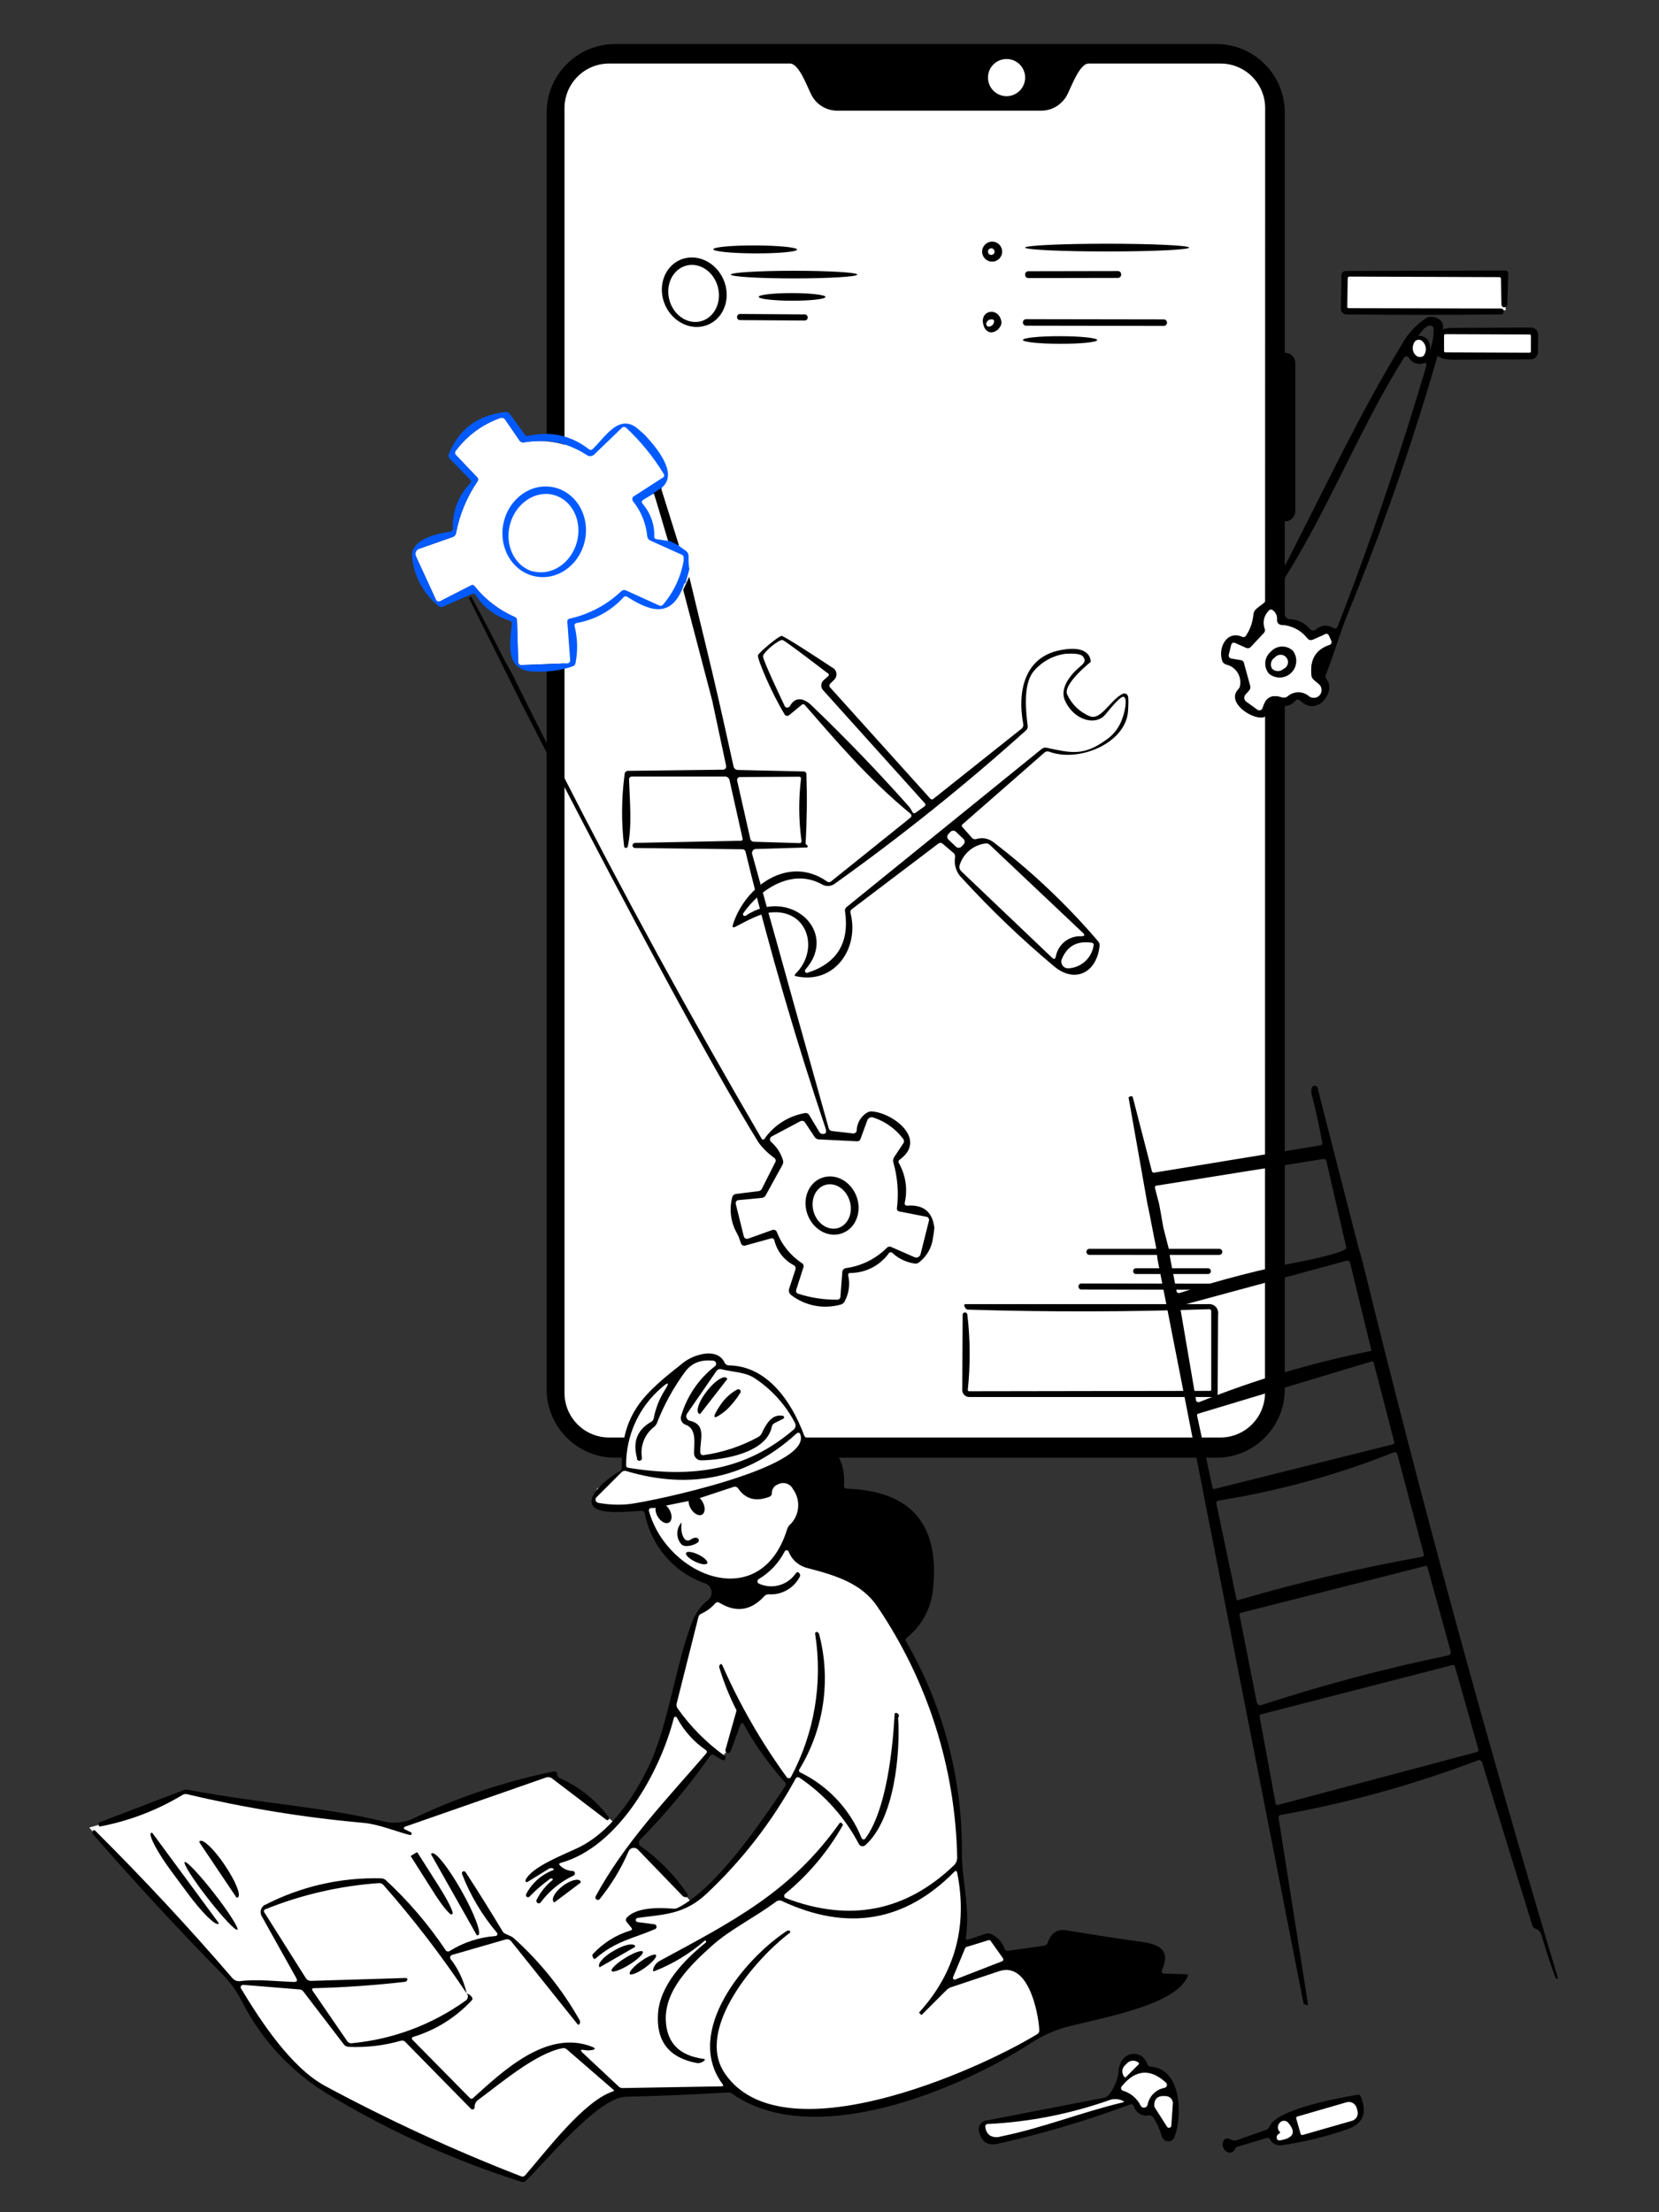 <?xml version="1.0" encoding="UTF-8"?>
<!-- Generator: Adobe Illustrator 26.0.1, SVG Export Plug-In . SVG Version: 6.00 Build 0)  -->
<svg xmlns="http://www.w3.org/2000/svg" xmlns:xlink="http://www.w3.org/1999/xlink" version="1.1" id="Layer_1" x="0px" y="0px" viewBox="0 0 300 400" style="enable-background:new 0 0 300 400;" xml:space="preserve">
<rect x="0" y="0" width="300" height="400" fill="#333333" stroke="none"/>
<style type="text/css">
	.st0{fill:#FFFFFF;}
	.st1{fill:#005AFF;}
</style>
<g id="Layer_2_00000075859655023315530000000005722062739408537527_">
	<g id="Layer_13_00000132775335832816999050000003589585290115167150_">
		<polygon class="st0" points="99.53,57.96 99.53,18.98 102.6,11.48 114.49,9.11 219.91,9.11 226.19,11.48 229.79,17.4     230.7,248.99 228.27,258.62 220.21,262.07 107.73,261.73 100.93,255.66 100.42,242.98   "></polygon>
		<polygon class="st0" points="243.02,49.65 243.02,56.09 271.44,56.09 272.28,56.09 271.99,49.65   "></polygon>
		<polygon class="st0" points="260.48,60.09 259.59,63.43 258.29,64.12 258.29,62.44 257.64,61.42 255.86,60.93 254.63,62.74     255.89,65.01 257.94,65.01 259.47,64.04 260.48,63.82 261.13,64.4 277.42,64.21 277.42,59.83   "></polygon>
		<path class="st0" d="M182.51,354.2l-3.42-3.95l-3.42,0.84h-1.29l-0.62-12.84l-0.28-8.97l-2.25-12.67l-4.1-11.66l-4.14-8.75    c0,0-1.97-6.73-2.24-7.85c-0.27-1.12-12.67-8.19-12.67-8.19l-1.23-3.32l-0.22-8.06l-6.49-6.46l-23.36,8.53l0.55,3.81l3.37,6.45    l5.61,3.92l5.03,2.92l-2.86,1.74l-2.49,2.52l-2.17,6.45l-2.24,10.28l-4.99,12.67l-5.5,8.02l-1.73-1.57l-9.41-7.29l-4.5,1.01    l-15.08,5.27l-8.13,3.03l-3.14-0.56l-35.61-5.69l-12.06,5.11l-5.3,1.51l2.15,2.38l13.26,14.27l11.77,12.39l4.6,8.07l7.7,8.47    l10.99,6.11l22.32,9.98l5.99,1.78l8.92-9.48l7.48-6.06l16.77-0.62l4.26-0.17l4.93,2.75l11.27,1.96l21.19-5.05l11.72-5.44l7.48-4.4    l0.5-5.21L182.51,354.2z M136.48,331.77l-5.61,7l-5.89,5.14l-3.53-4.09l-6.84-6.82l8.75-10.2l5.05-6.54l2.29,1.23l1.13-1.23    l2.19-6.45l6.17,9.61l2.58,3.01L136.48,331.77z"></path>
		<polygon class="st0" points="179.77,383.47 177.78,384.11 177.78,386.3 179.77,387.08 184.55,386.05 198.57,381.87 204.46,380.1     205.55,380.8 207.1,381.87 208.53,381.87 211,385.79 212.08,384.98 212.67,380.8 211.83,377.22 209.84,375.06 206.65,373.6     205.49,371.83 203.77,372.31 202.7,374.24 202.02,377.94 200.59,379.55 192.29,381.45 183.88,383   "></polygon>
		<polygon class="st0" points="230.23,385.43 230.86,383.45 235.42,381.53 244.02,379.57 245.03,379.57 245.87,381.45     245.87,382.91 243.69,384.39 236.68,386.44 232.18,387.39 230.73,387.39 229.97,385.88   "></polygon>
		<path d="M219.94,7.96h-108.7c-6.85,0.01-12.39,5.56-12.39,12.4v230.83c0,6.84,5.55,12.39,12.39,12.39l0,0h108.7    c6.84,0,12.39-5.55,12.39-12.39l0,0V20.36C232.33,13.51,226.79,7.96,219.94,7.96z M182.02,10.67c1.86,0,3.36,1.51,3.36,3.36    s-1.51,3.36-3.36,3.36c-1.86,0-3.36-1.51-3.36-3.36C178.65,12.17,180.16,10.67,182.02,10.67L182.02,10.67z M228.75,252.03    c-0.1,4.38-3.68,7.89-8.06,7.89H110.11c-4.43-0.02-8.02-3.61-8.03-8.05V19.55c0-4.45,3.61-8.06,8.06-8.06h32.71    c1.69,0,3.15,4.32,3.95,5.8c0.92,1.68,2.68,2.72,4.59,2.72h36.91c1.38,0,2.71-0.54,3.68-1.52c0.37-0.35,0.68-0.76,0.93-1.21    c0.8-1.48,2.27-5.79,3.95-5.79h23.86c4.45,0,8.06,3.61,8.06,8.06c0,0,0,0,0,0L228.75,252.03z M116.8,259.91h-1.64    c-0.37,1.18-0.37,2.44,0,3.62h0.93c-0.16-1.25,0.07-2.51,0.66-3.62H116.8z M125.62,259.91c0.11,0.98,0,2.08,0,2.89    c0,0.26,0.09,0.52,0.24,0.73h5.92c2.8-0.58,5.61-1.68,7.05-3.62H125.62z"></path>
		<path d="M243.89,55.72l27.47,0.06c0.27-0.03,0.52,0.16,0.55,0.44c0,0.02,0,0.05,0,0.07c0,0.37-0.17,0.56-0.5,0.56    c-9.29,0.11-18.59,0.11-27.9,0c-0.57,0-1.04-0.46-1.04-1.04c0,0,0-0.01,0-0.01l0,0l0.11-6.03c0.01-0.42,0.35-0.77,0.78-0.77    l28.75-0.08c0.3-0.05,0.58,0.16,0.63,0.46c0.01,0.06,0.01,0.12,0,0.18l-0.18,5.48c-0.01,0.3-0.25,0.53-0.54,0.53    c-0.28,0-0.51-0.23-0.51-0.51c0-0.01,0-0.01,0-0.02l0,0l-0.09-4.62c0.01-0.16-0.11-0.3-0.27-0.31c-0.02,0-0.04,0-0.06,0    l-27.01-0.1c-0.18-0.03-0.35,0.09-0.37,0.27c-0.01,0.03-0.01,0.07,0,0.1l-0.08,5.02c-0.04,0.13,0.04,0.27,0.17,0.31    C243.81,55.73,243.85,55.73,243.89,55.72z"></path>
		<path d="M278.11,63.65c0.02,0.71-0.55,1.3-1.26,1.32c0,0-0.01,0-0.01,0l0,0l-14.02,0.07c-1.55,0-2.8-0.36-2.8-0.84v-4.04    c0-0.48,1.26-0.86,2.8-0.87l14.02-0.07c0.71-0.01,1.29,0.57,1.3,1.28c0,0,0,0,0,0l0,0L278.11,63.65z M276.84,60.73    c0-0.14-0.11-0.25-0.25-0.25l0,0l-15.21-0.06c-0.14,0-0.25,0.11-0.25,0.25l0,0v2.8c-0.01,0.13,0.1,0.25,0.23,0.25    c0,0,0.01,0,0.01,0l0,0l15.21,0.06c0.14,0,0.26-0.11,0.26-0.25l0,0L276.84,60.73z"></path>
		<ellipse transform="matrix(3.490598e-03 -1 1 3.490598e-03 90.983 181.491)" cx="136.55" cy="45.1" rx="0.72" ry="7.57"></ellipse>
		<path d="M128.13,58.67c-2.91,1.29-6.42-0.28-7.85-3.5c-1.43-3.22-0.22-6.88,2.68-8.17l0,0c2.91-1.29,6.42,0.28,7.85,3.5    C132.24,53.73,131.03,57.38,128.13,58.67z M126.73,58.09c2.43-0.63,3.81-3.39,3.09-6.17s-3.27-4.52-5.7-3.9l0,0    c-2.42,0.64-3.81,3.39-3.09,6.17C121.75,56.97,124.3,58.72,126.73,58.09z"></path>
		<ellipse cx="143.59" cy="49.65" rx="11.44" ry="0.69"></ellipse>
		<ellipse transform="matrix(1.745302e-03 -1 1 1.745302e-03 89.304 196.82)" cx="143.23" cy="53.68" rx="0.69" ry="6.04"></ellipse>
		<path d="M133.28,57.34l0-0.04c0-0.29,0.24-0.53,0.54-0.53l11.7,0.08c0.29,0,0.53,0.24,0.53,0.54l0,0.04    c0,0.29-0.24,0.53-0.54,0.53l-11.7-0.08C133.51,57.88,133.27,57.64,133.28,57.34z"></path>
		<path d="M164.62,147.11c-7.68-6.33-13.34-13.08-19.07-19.62c-0.11-0.17-0.34-0.21-0.51-0.1c-0.02,0.02-0.05,0.03-0.06,0.05    l-2.27,1.87c-0.25,0.2-0.62,0.16-0.82-0.08v-0.06c-2.32-3.74-5.03-10.17-4.82-10.7s3.74-3.49,4.27-3.49s9.11,5.69,9.11,5.69    c0.69,0.3,1,1.11,0.7,1.79c-0.07,0.16-0.16,0.3-0.28,0.42l-0.75,0.75c-0.19,0.18-0.19,0.49-0.01,0.67c0,0,0.01,0.01,0.01,0.01    l18.09,20.08c0.12,0.17,0.36,0.22,0.53,0.09c0.02-0.01,0.04-0.03,0.06-0.05l15.89-12.64c0.28-0.2,0.41-0.55,0.34-0.89    c-1.18-6.54,0.63-12.08,6.54-13.31c5.92-1.22,5.66,2.1,5.66,2.1s-5.13,4.06-4.23,5.92c0.81,1.75,2.24,3.13,4.02,3.88    c2.07,0.86,3.69-2.87,5.96-4.02c0.32-0.18,0.72-0.08,0.91,0.24c0.01,0.02,0.02,0.03,0.03,0.05c0.07,0.14,0.21,0.33,0.08,2.68    c-0.31,5.94-8.91,9.48-14.27,7.48c-0.29-0.12-0.63-0.06-0.86,0.16l-14.82,12.97c-0.14,0.11-0.17,0.31-0.06,0.45    c0.02,0.02,0.04,0.04,0.06,0.06l1.71,1.94c0.19,0.21,0.49,0.3,0.77,0.22c1.09-0.35,2.29-0.12,3.18,0.61    c6.91,5.28,13.24,11.28,18.89,17.9c0.19,0.22,0.27,0.5,0.24,0.78c-0.47,4.78-4.39,6.91-8.2,3.74    c-5.88-4.92-11.43-10.23-16.61-15.89c-1.06-0.98-1.56-2.42-1.33-3.84c0.07-0.29-0.04-0.59-0.27-0.78l-1.96-1.68    c-0.24-0.2-0.59-0.2-0.82,0l-15.61,11.83c-0.23,0.15-0.33,0.45-0.24,0.71c1.64,6.38-2.89,12.94-9.83,11.42    c-0.32-0.07-0.36-0.21-0.12-0.44c4.28-4.19,2.39-11.49-4.14-11.12c-2.22,0.13-4.55,1.5-6.72,2.61c-0.46,0.22-0.61,0.09-0.46-0.38    c2.2-6.96,10.06-12.65,16.99-7.83c0.22,0.19,0.55,0.19,0.78,0l14.4-11.56c0.15-0.18,0.15-0.44,0.01-0.62    C164.67,147.17,164.65,147.14,164.62,147.11z M148.97,122.96l0.68-0.59c0.35-0.3,0.31-0.54-0.1-0.73c0,0-7.48-5.76-8.04-5.92    c-0.56-0.17-3.53,2.19-3.53,2.97s3.85,8.82,3.85,8.82c0.07,0.3,0.36,0.48,0.66,0.41c0,0,0.01,0,0.01,0    c0.15-0.04,0.28-0.14,0.36-0.27c1.01-1.87,2.64-1.33,3.92-0.08c6.06,5.81,11.88,11.86,17.48,18.14c0.28,0.33,0.52,0.68,0.71,1.07    c0.15,0.3,0.36,0.35,0.64,0.15l1.52-1.09c0.19-0.09,0.27-0.32,0.18-0.51c-0.02-0.05-0.06-0.1-0.11-0.13l-18.36-20.41    c-0.47-0.52-0.43-1.32,0.09-1.79L148.97,122.96z M148.71,159.95c-5.29-3.03-11.14,0.65-14.3,5.17c-0.1,0.14-0.07,0.34,0.08,0.44    c0,0,0.01,0,0.01,0.01c0.11,0.07,0.25,0.07,0.36,0c7.86-5.3,16.91,2.8,10.8,9.71c-0.15,0.14-0.15,0.38,0,0.53c0,0,0,0,0,0    c0.1,0.09,0.24,0.13,0.36,0.08c5.35-1.72,7.61-5.42,6.79-11.1c-0.07-0.31,0.06-0.64,0.33-0.82l35.23-28.55    c0.26-0.22,0.61-0.3,0.93-0.21c4.32,0.93,6.6,1.52,10.62-1.36c1.24-0.81,2.21-1.97,2.8-3.34c0.73-1.68,1.19-4.23,0.5-4.51    c-0.68-0.28-3.28,3.23-3.45,3.31c-1.46,1.77-5.35,1.21-7.15-2.55c-1.03-2.16,0.79-4.35,1.63-5.24c1.24-1.33,2.46-1.68,1.6-2.8    c-0.47-0.62-2.16-0.56-3.22-0.5c-2.31,0.32-4.41,1.52-5.86,3.34c-1.74,2.35-1.28,7.02-0.93,9.69c0.04,0.3-0.07,0.61-0.3,0.81    c-11.03,9.9-22.6,19.18-34.66,27.78C150.24,160.27,149.4,160.32,148.71,159.95z M174.23,152.69c0.28-0.27,0.28-0.72,0.01-0.99    c0,0-0.01-0.01-0.01-0.01l0,0l-1.36-1.28c-0.27-0.28-0.72-0.28-0.99-0.01c0,0-0.01,0.01-0.01,0.01l0,0l-0.37,0.39    c-0.28,0.27-0.28,0.72-0.01,0.99c0,0,0.01,0.01,0.01,0.01l0,0l1.36,1.29c0.28,0.27,0.72,0.27,1,0l0,0L174.23,152.69z     M173.79,157.5l16.49,15.7c0.31,0.3,0.51,0.23,0.63-0.18c0.38-2.25,2.39-3.86,4.67-3.74c0.57,0,0.64-0.22,0.23-0.62l-16.82-15.89    c-0.22-0.22-0.54-0.32-0.85-0.25c-2.15,0.29-3.94,1.8-4.59,3.87c-0.14,0.38-0.05,0.8,0.23,1.08V157.5z M192.01,173.39    c-0.26,0.63,0.04,1.35,0.66,1.61c0,0,0.01,0,0.01,0c0.2,0.08,0.43,0.11,0.64,0.08c2.24-0.17,4.08-1.86,4.43-4.08    c0.08-0.21-0.02-0.44-0.22-0.52c-0.05-0.02-0.1-0.03-0.15-0.03c-2.62-0.37-4.4,0.61-5.37,2.98V173.39z"></path>
		<path d="M181.22,45.5c0,1-0.81,1.81-1.81,1.81l0,0l0,0c-1,0-1.81-0.81-1.81-1.81l0,0l0,0c0-1,0.81-1.81,1.81-1.81l0,0l0,0    C180.41,43.68,181.22,44.5,181.22,45.5L181.22,45.5z M179.85,45.5c0-0.33-0.27-0.6-0.6-0.6c-0.33,0-0.6,0.27-0.6,0.6l0,0    c0,0.33,0.27,0.6,0.6,0.6l0,0c0.32,0,0.58-0.25,0.6-0.56V45.5z"></path>
		<ellipse cx="200.2" cy="44.77" rx="14.83" ry="0.7"></ellipse>
		<path d="M185.96,49.04l16.19-0.03c0.33,0,0.59,0.26,0.59,0.59l0,0.06c0,0.33-0.26,0.59-0.59,0.59l-16.19,0.03    c-0.33,0-0.59-0.26-0.59-0.59l0-0.06C185.37,49.31,185.63,49.04,185.96,49.04z"></path>
		<path d="M180.76,59.21c-0.36,0.58-1.02,0.92-1.7,0.88c-0.56-0.14-1-0.57-1.15-1.13c-1.03-2.8,2.56-3.65,3.15-0.93    C181.15,58.44,181.04,58.88,180.76,59.21z M178.36,58.42c-0.08,0.26,0.05,0.53,0.31,0.63c0.08,0.02,0.17,0.02,0.25,0    c0.37-0.06,0.68-0.33,0.79-0.69c0.14-0.45,0-0.65-0.49-0.61C178.83,57.76,178.48,58.03,178.36,58.42z"></path>
		<path d="M184.97,58.31l0-0.02c0-0.32,0.26-0.58,0.58-0.58l24.9,0.04c0.32,0,0.58,0.26,0.58,0.58l0,0.02    c0,0.32-0.26,0.58-0.58,0.58l-24.9-0.04C185.23,58.89,184.97,58.63,184.97,58.31z"></path>
		<ellipse transform="matrix(1.745302e-03 -1 1 1.745302e-03 129.877 253.06)" cx="191.69" cy="61.48" rx="0.69" ry="6.72"></ellipse>
		<path class="st0" d="M240.39,116.64c-2.46,0.82-3.54,2.65-3.23,5.49c0.04,0.3,0.18,0.57,0.4,0.77l0.99,0.83    c0.58,0.54,0.61,1.44,0.07,2.02c-0.48,0.52-1.27,0.6-1.86,0.2c-1.12-1.01-2.82-1.01-3.94,0c-0.3,0.22-0.69,0.28-1.05,0.16    c-1.76-0.62-2.91,0-3.44,1.87c-0.02,0.07-0.05,0.14-0.09,0.2c-0.2,0.28-0.59,0.35-0.87,0.14c0,0,0,0,0,0l-2.01-1.45l-0.07-0.06    c-0.35-0.32-0.38-0.86-0.07-1.21l0.69-0.78c0.17-0.21,0.24-0.48,0.18-0.75l-1.16-4.25c-0.05-0.23-0.25-0.41-0.49-0.45l-1.69-0.28    c-0.31,0-0.57-0.26-0.57-0.57c0-0.07,0.01-0.14,0.04-0.21l0.4-1.64c0.12-0.45,0.38-0.57,0.8-0.38l1.87,0.83    c0.32,0.17,0.71,0.09,0.93-0.19l2.3-2.45c0.21-0.2,0.28-0.51,0.18-0.78c-0.42-1.14-0.15-2.41,0.7-3.28    c0.16-0.24,0.49-0.3,0.73-0.14c0.03,0.02,0.05,0.04,0.08,0.06c0.54,0.42,0.82,1.09,0.74,1.78l0,0c-0.02,0.45,0.33,0.84,0.78,0.86    c0,0,0,0,0,0c1.83,0.08,3.54,0.96,4.67,2.4c0.24,0.34,0.69,0.44,1.06,0.24l2.09-0.93c0.24-0.17,0.56-0.11,0.73,0.13    c0.03,0.05,0.06,0.1,0.08,0.16l0.37,0.83c0.16,0.26,0.08,0.6-0.18,0.76C240.5,116.61,240.44,116.63,240.39,116.64z"></path>
		<path d="M260.76,58.26c-0.63-0.89-1.8-1.22-2.8-0.8c-1.88,1.23-3.42,2.91-4.49,4.88c-7.53,12.32-13.83,25.77-20.32,38.39    c-1.25,2.44-2.49,4.84-3.74,7.2c-0.61,1.13-1.35,1.39-2.27,2.2c-0.27,0.24-0.44,0.57-0.48,0.93c-0.11,1.38-0.56,2.7-1.33,3.85    c-0.13,0.26-0.45,0.36-0.7,0.23c0,0,0,0-0.01,0c-2.8-1.21-4.4,2-3.61,4.33c0.11,0.34,0.39,0.6,0.74,0.7    c1.64,0.37,2.73,1.94,2.51,3.61c0,0.32-0.13,0.63-0.36,0.86c-2.2,2.32,2.4,5.47,4.53,5.08c0.26-0.05,0.49-0.22,0.63-0.45    l0.85-1.48c0.23-0.39,0.71-0.56,1.14-0.4c1.1,0.55,2.44,0.26,3.21-0.7l0,0c0.23-0.24,0.62-0.24,0.86-0.01c0,0,0.01,0.01,0.01,0.01    c3.08,3.03,6.54-1.7,4.76-3.86c-0.2-0.22-0.25-0.54-0.13-0.81c1.45-3.67,2.56-7.67,3.96-11.06c0.58-1.41,1.16-2.8,1.72-4.23    c5.56-13.91,10.42-28.09,14.55-42.49c0.45-1.59,0.76-3.21,0.93-4.85C261.01,58.99,260.94,58.6,260.76,58.26z M255.7,62    c0.2-0.48,0.75-0.7,1.22-0.5c0.13,0.06,0.25,0.14,0.35,0.25c0.71,0.71,0.77,1.84,0.13,2.62c-0.38,0.23-0.86,0.23-1.24,0    c-0.48-0.37-0.74-0.96-0.69-1.56c0.03-0.29,0.11-0.58,0.23-0.84L255.7,62z M240.39,116.64c-2.46,0.82-3.54,2.65-3.23,5.49    c0.04,0.3,0.18,0.57,0.4,0.77l0.99,0.83c0.58,0.54,0.61,1.44,0.07,2.02c-0.48,0.52-1.27,0.6-1.86,0.2c-1.12-1.01-2.82-1.01-3.94,0    c-0.3,0.22-0.69,0.28-1.05,0.16c-1.76-0.62-2.91,0-3.44,1.87c-0.02,0.07-0.05,0.14-0.09,0.2c-0.2,0.28-0.59,0.35-0.87,0.14    c0,0,0,0,0,0l-2.01-1.45l-0.07-0.06c-0.35-0.32-0.38-0.86-0.07-1.21l0.69-0.78c0.17-0.21,0.24-0.48,0.18-0.75l-1.16-4.25    c-0.05-0.23-0.25-0.41-0.49-0.45l-1.69-0.28c-0.31,0-0.57-0.26-0.57-0.57c0-0.07,0.01-0.14,0.04-0.21l0.4-1.64    c0.12-0.45,0.38-0.57,0.8-0.38l1.87,0.83c0.32,0.17,0.71,0.09,0.93-0.19l2.3-2.45c0.21-0.2,0.28-0.51,0.18-0.78    c-0.42-1.14-0.15-2.41,0.7-3.28c0.16-0.24,0.49-0.3,0.73-0.14c0.03,0.02,0.05,0.04,0.08,0.06c0.54,0.42,0.82,1.09,0.74,1.78l0,0    c-0.02,0.45,0.33,0.84,0.78,0.86c0,0,0,0,0,0c1.83,0.08,3.54,0.96,4.67,2.4c0.24,0.34,0.69,0.44,1.06,0.24l2.09-0.93    c0.24-0.17,0.56-0.11,0.73,0.13c0.03,0.05,0.06,0.1,0.08,0.16l0.37,0.83c0.16,0.26,0.08,0.6-0.18,0.76    C240.5,116.61,240.44,116.63,240.39,116.64z M257.92,66.18c-3.96,13.38-8.35,26.61-13.19,39.67c-0.93,2.45-1.87,4.9-2.8,7.34    c-0.05,0.29-0.34,0.49-0.63,0.43c-0.09-0.02-0.17-0.05-0.24-0.11c-0.98-0.61-2.26-0.48-3.09,0.32l0,0    c-0.33,0.28-0.82,0.23-1.09-0.09c0,0,0,0,0,0c-0.9-1.1-2.24-1.76-3.66-1.79c-0.37-0.01-0.69-0.24-0.83-0.58l-0.48-1.12    c-0.1-0.28-0.32-0.49-0.6-0.59l-1.22-0.48c-0.45-0.18-0.54-0.47-0.26-0.86c1.67-2.42,3.23-4.92,4.72-7.48    c6.89-11.79,12.08-24.58,19.34-36.18c0.04-0.06,0.09-0.11,0.16-0.15c0.22-0.15,0.52-0.1,0.68,0.13c0.01,0.01,0.01,0.02,0.02,0.02    c0.54,0.94,1.66,1.37,2.68,1.03c0.45-0.15,0.61,0.01,0.48,0.44L257.92,66.18z M258.58,63.48c0.21-2.17-1.04-2.8-2.1-2.75    c0.83-1.27,1.54-1.87,2.11-1.87c0.35-0.02,0.65,0.26,0.66,0.61c0,0.01,0,0.03,0,0.04c0.01,1.34-0.23,2.67-0.7,3.92L258.58,63.48z"></path>
		<path d="M229.48,121.82c-1.01-1.17-0.89-2.94,0.28-3.95c0.01-0.01,0.03-0.02,0.04-0.04l0,0c1.04-1.15,2.81-1.24,3.96-0.2    c0.01,0.01,0.03,0.02,0.04,0.04l0,0c1,1.33,0.74,3.22-0.59,4.23C232.1,122.74,230.56,122.71,229.48,121.82z M230.01,120.89    c0.57,0.58,1.49,0.61,2.09,0.06l0,0c0.68-0.29,0.99-1.07,0.71-1.75c-0.29-0.68-1.07-0.99-1.75-0.71c-0.2,0.08-0.37,0.21-0.5,0.37    l0,0C229.85,119.27,229.61,120.17,230.01,120.89z"></path>
		<path d="M197,225.8h23.48c0.3,0,0.54,0.24,0.54,0.54v0.02c0,0.3-0.24,0.54-0.54,0.54H197c-0.3,0-0.54-0.24-0.54-0.54v-0.02    C196.46,226.05,196.7,225.8,197,225.8z"></path>
		<path d="M205.41,229.32h13.05c0.28,0,0.5,0.23,0.5,0.5v0.04c0,0.28-0.23,0.5-0.5,0.5h-13.05c-0.28,0-0.5-0.23-0.5-0.5v-0.04    C204.91,229.54,205.13,229.32,205.41,229.32z"></path>
		<path d="M195.02,232.63l0-0.02c0-0.3,0.24-0.54,0.54-0.54l24.32,0.04c0.3,0,0.54,0.24,0.54,0.54l0,0.02c0,0.3-0.24,0.54-0.54,0.54    l-24.32-0.04C195.26,233.17,195.02,232.93,195.02,232.63z"></path>
		<path d="M175.29,251.56l43.5-0.07c0.16,0,0.24-0.07,0.24-0.23v-14.18c0-0.2-0.16-0.36-0.36-0.36c0,0,0,0,0,0l0,0    c-14.53,0.5-29.07,0.53-43.61,0.08c-0.22,0-0.41-0.12-0.5-0.32l-0.14-0.25c-0.15-0.28-0.07-0.42,0.25-0.42h43.73    c0.88-0.15,1.72,0.44,1.87,1.32c0.03,0.18,0.03,0.37,0,0.55l-0.08,14.3c0.04,0.3-0.17,0.58-0.48,0.62c-0.05,0.01-0.1,0.01-0.15,0    h-44.3c-0.69,0-1.25-0.56-1.25-1.25l0,0l0.07-13.66c0.02-0.24,0.23-0.41,0.46-0.39c0,0,0,0,0,0c0.19,0.02,0.34,0.16,0.38,0.35    c0.54,4.52,0.57,9.09,0.09,13.62C174.97,251.47,175.09,251.57,175.29,251.56z"></path>
		<polygon class="st0" points="109.61,268.22 111.91,266.16 112.75,265.56 113.22,261.67 114.04,257.63 116.34,253.48     119.26,250.34 122,247.88 126.11,245.58 129.63,245.58 130.3,246.76 133.85,247.49 136.97,248.99 139.72,250.74 141.97,253.72     143.84,256.9 144.85,258.53 145.95,261.22 137.42,267.33 131.55,268.62 120.04,271.6 110.4,272.49 108.21,272.49 107.26,271.09     107.98,269.13   "></polygon>
		<path d="M84.39,360.44c-4.58-6.87-9.61-13.42-15.06-19.62c-0.2-0.22-0.48-0.34-0.78-0.33c-7.06,0.49-14,2.09-20.56,4.73    c-0.29,0.12-0.35,0.31-0.19,0.56l7.48,11.86c0.21,0.35,0.59,0.55,1,0.53l17.04-0.52c0.33,0,0.42,0.14,0.29,0.44    c-0.09,0.17-0.27,0.27-0.47,0.26c-5.37,0.62-10.81,1-16.31,1.14c-0.41,0-0.5,0.18-0.27,0.51l6.2,9.03    c0.18,0.3,0.53,0.46,0.88,0.41c7.39-0.7,14.47-3.34,20.5-7.66c0.21-0.12,0.36-0.31,0.43-0.54c0.1-0.27,0.02-0.57-0.19-0.77    c0.38,0.07,0.72,0.29,0.93,0.62c0.17,0.16,0.17,0.43,0.01,0.59c0,0-0.01,0.01-0.01,0.01c-2.89,3.11-6.56,5.4-10.63,6.62    c-0.15,0.05-0.24,0.21-0.19,0.36c0,0,0,0.01,0,0.01c0.01,0.04,0.03,0.08,0.07,0.11l10.41,10.56c0.13,0.16,0.36,0.19,0.52,0.06    c0.02-0.02,0.05-0.04,0.06-0.06c5.3-4.78,13.39-12.54,21.58-9.24c0.57,0.24,0.56,0.42,0,0.55c-0.51,0.1-1.03,0.1-1.53,0    c-0.62-0.11-0.71,0.06-0.25,0.5l6.54,6.12c0.18,0.18,0.43,0.28,0.69,0.27l17.89-0.31c0.32,0,0.38-0.13,0.2-0.39    c-7.05-9.48,3.9-22.61,11.58-27.69c0.14-0.1,0.32-0.12,0.49-0.07c0.12,0.04,0.19,0.17,0.16,0.29c-0.02,0.04-0.05,0.08-0.08,0.11    c-6.02,4.48-17.25,17.36-11.74,25.42c10.28,15.08,45.21-0.24,56.47-7.1c0.26-0.15,0.42-0.44,0.39-0.75    c-0.2-3.37-2.02-12.38-7.24-10.65l-8.75,2.92c-0.29,0.1-0.55,0.26-0.77,0.48l-4.41,4.41c-0.05,0.08-0.15,0.11-0.23,0.06    c-0.02-0.01-0.04-0.03-0.06-0.06c-0.08-0.09-0.17-0.19-0.26-0.27c0,0,0-0.05,0-0.08c6.49-7.16,8.78-15.57,6.88-25.23    c-0.08-0.39-0.26-0.45-0.55-0.17c-8.93,9.03-19.31,10.78-31.13,5.27c-0.36-0.18-0.78-0.14-1.09,0.11c-3.74,2.8-8.27,5-11.52,7.91    c-3.9,3.49-8.65,8.05-8.41,13.59c0.19,4.04,2.46,6.34,6.81,6.92c0.32,0.05,0.35,0.17,0.09,0.36c-0.35,0.31-0.82,0.46-1.28,0.4    c-5.03-0.95-7.37-3.94-7.03-8.95c0.35-5.12,4.67-9.65,8.62-12.82c0.07-0.05,0.1-0.15,0.07-0.23c-0.07-0.17-0.13-0.21-0.21-0.16    c-2.67,2.33-5.73,4.2-9.03,5.5c-0.31,0.13-0.42,0-0.33-0.29c0.17-0.65,0.6-1.2,1.19-1.53c13.34-7.21,23.73-12.5,32.5-24.87    c0.13-0.19,0.27-0.19,0.42,0c0.06,0.08,0.13,0.14,0.21,0.21c0.02,0.03,0.02,0.07,0,0.09c-2.68,4.77-6.23,9-10.47,12.47    c-0.19,0.16-0.21,0.44-0.06,0.63c0.05,0.06,0.11,0.1,0.18,0.12c11.54,4.41,21.68,2.44,30.42-5.92c0.39-0.37,0.6-0.89,0.59-1.43    c-0.32-16.17-5.32-31.9-14.39-45.29c-2.88-4.31-7.56-5.71-13-7.12c-1.43-0.45-2.58-1.53-3.11-2.93c-0.1-0.19-0.33-0.26-0.51-0.17    c-0.07,0.03-0.13,0.09-0.17,0.16c-1.07,2.09-2.71,3.84-4.74,5.04c-0.2,0.14-0.27,0.4-0.15,0.62c0.05,0.08,0.13,0.15,0.22,0.18    c2.38,1.09,5.2,0.3,6.67-1.87c0.21-0.26,0.43-0.27,0.64,0c0.17,0.19,0.19,0.47,0.05,0.68c-1.09,2.06-3.29,3.28-5.61,3.12    c-0.3,0-0.58,0.12-0.78,0.34c-2.39,2.62-5.08,3.02-8.08,1.21c-0.26-0.19-0.63-0.13-0.82,0.13c0,0,0,0,0,0    c-0.72,0.79-1.59,1.43-2.57,1.87c-0.22,0.11-0.38,0.31-0.44,0.54l-3.93,15.63c-0.08,0.32-0.02,0.67,0.18,0.93    c2.33,3.3,5.19,6.18,8.47,8.54c0.21,0.14,0.26,0.41,0.13,0.62c-0.13,0.2-0.4,0.26-0.61,0.13c0,0-0.01,0-0.01-0.01l0,0l-1.49-0.88    c-0.19-0.14-0.45-0.09-0.59,0.09c-0.01,0.01-0.02,0.03-0.03,0.05c-3.79,5.4-8.03,10.48-12.66,15.18c-0.3,0.31-0.3,0.8,0,1.11    l0.09,0.07c3.33,2.35,6.2,5.28,8.47,8.66c0.11,0.17,0.07,0.4-0.1,0.51c-0.08,0.05-0.17,0.06-0.26,0.05l-0.24-0.06    c-0.1-0.02-0.19-0.07-0.26-0.15l-8.12-8.41c-0.4-0.4-1.05-0.4-1.45,0c0,0,0,0,0,0c-0.1,0.1-0.18,0.21-0.23,0.34    c-1.33,3.1-3.09,5.99-5.21,8.62c-0.16,0.19-0.45,0.2-0.63,0.04c-0.15-0.13-0.19-0.35-0.11-0.53c5.27-9.73,12.78-17.47,19.98-25.82    c0.17-0.14,0.19-0.39,0.05-0.55c-0.04-0.04-0.08-0.08-0.13-0.1c-2.18-1.51-3.97-3.52-5.21-5.86c-0.07-0.14-0.25-0.2-0.39-0.12    c0,0,0,0,0,0c-0.08,0.04-0.13,0.1-0.15,0.19c-2.5,9.77-9.93,23.29-20.48,26.21c-0.3,0.09-0.34,0.24-0.11,0.46    c0.6,0.62,1.43,0.98,2.3,1c0.24,0.02,0.41,0.22,0.4,0.46c-0.01,0.15-0.1,0.29-0.23,0.36c-2.35,1.09-4.39,2.75-5.93,4.82    c-0.13,0.21-0.4,0.27-0.61,0.14s-0.27-0.4-0.14-0.61c0.68-1.35,1.63-2.53,2.8-3.48c0.17-0.13,0.16-0.24-0.06-0.34    c-0.13-0.03-0.27,0-0.36,0.09c-1.32,0.95-2.55,2.01-3.68,3.19c-0.14,0.15-0.38,0.16-0.53,0.01c0,0-0.01-0.01-0.01-0.01    c-0.12-0.12-0.15-0.3-0.07-0.45c1.02-1.96,2.72-3.49,4.78-4.3c0.3-0.11,0.3-0.23,0-0.36c-0.23-0.08-0.49-0.05-0.69,0.08    l-3.82,2.36c-0.12,0.08-0.28,0.06-0.36-0.06c0,0-0.01-0.01-0.01-0.01c-0.05-0.08-0.05-0.19,0-0.27c1.06-2.31,6.61-4.47,9.35-5.75    c5.91-2.8,10.08-8.98,12.84-14.63c3.54-7.25,5-18.75,7.8-25.92c0.55-1.66,1.56-3.14,2.92-4.24c0.78-0.56,0.96-1.64,0.41-2.42    c0,0,0,0,0-0.01c-0.2-0.28-0.48-0.5-0.8-0.63c-5.67-1.96-9.85-6.8-10.97-12.69c-0.04-0.29-0.31-0.49-0.6-0.45c0,0,0,0,0,0    c-2.93,0.16-9.09,0.93-9.02-1.75c0.06-2.03,3.5-4.5,5.09-5.42c0.26-0.14,0.41-0.41,0.39-0.7c-0.21-9.85,4.18-13.45,11.1-18.92    c1.81-1.45,6.13-2.88,7.48,0c0.14,0.3,0.43,0.49,0.76,0.49c6.85,0.09,11.26,6.35,13.6,12.6c0.11,0.33,0.4,0.56,0.74,0.62    c4.62,0.82,6.79,3.67,6.49,8.55c-0.02,0.27,0.19,0.5,0.46,0.52l0,0c11.78,0.39,16.98,6.55,15.6,18.5    c-0.39,3.31-2.07,6.33-4.67,8.41c-0.24,0.17-0.31,0.51-0.14,0.76c6.68,11.58,10.16,24.72,10.06,38.09c0,5.29,1.53,9.82,0.73,15.39    c-0.06,0.37,0.09,0.5,0.45,0.37l3.1-1.03c0.3-0.11,0.63-0.11,0.93,0c1.19,0.5,2.11,1.49,2.52,2.71c0.09,0.26,0.35,0.41,0.62,0.36    l6.54-0.93c0.3-0.03,0.55-0.24,0.64-0.53c0.63-1.78,1.61-2.55,3.63-2.21c4.4,0.75,8.8,1.42,13.2,2.03    c3.06,0.42,5.5,1.33,3.87,5.03c-0.21,0.48-0.06,0.72,0.46,0.74l3.94,0.11c0.22,0,0.3,0.12,0.21,0.33    c-2.18,5.61-17.2,7.78-22.73,9.44c-1.98,0.63-3.87,1.53-5.61,2.67c-13.24,8.61-39.46,19.39-54.02,9.17    c-0.24-0.17-0.54-0.25-0.83-0.23c-6.14,0.36-12.29,0.62-18.45,0.77c-4.97,0.13-14.42,11.68-18.02,15.18    c-0.22,0.21-0.53,0.29-0.82,0.2c-12.03-3.81-23.57-9.01-34.39-15.49c-6.96-4.06-12.6-10.06-16.23-17.26    c-0.85-1.65-1.93-3.18-3.21-4.53c-8.1-8.25-15.94-16.72-23.52-25.43c-0.12-0.12-0.2-0.27-0.22-0.44c0-0.1,0.02-0.2,0.07-0.29    c0.12-0.19,0.26-0.2,0.42-0.05c8.59,8.54,16.84,17.4,24.74,26.58c0.34,0.45,0.89,0.69,1.45,0.63c3.04-0.41,6.81,0.06,9.74,0.14    c0.55,0,0.7-0.21,0.43-0.7l-6.26-11.21c-0.4-0.72-0.14-1.62,0.57-2.03h0.06c6.49-3.34,13.71-4.99,21.01-4.79    c0.31,0.01,0.61,0.13,0.83,0.34c4.06,3.76,7.67,7.98,10.76,12.58c0.12,0.27,0.44,0.38,0.71,0.26c0.04-0.02,0.09-0.05,0.12-0.08    c2.49-1.54,5.31-2.46,8.23-2.67c0.2-0.01,0.35-0.18,0.34-0.37c0,0,0-0.01,0-0.01c-0.01-0.08-0.04-0.15-0.08-0.21    c-2.67-3.17-4.81-6.75-6.31-10.62c-0.08-0.18,0-0.39,0.17-0.47c0,0,0.01,0,0.01-0.01c0.17-0.07,0.36-0.01,0.46,0.14    c2.25,3.45,4.49,7.04,6.73,10.77c0.29,0.49,1.39,0.63,1.98,1.16c4.75,4.27,8.78,9.28,11.92,14.85c0.1,0.19,0.1,0.41,0,0.6    c-0.11,0.26-0.25,0.28-0.43,0.06l-11.96-14.95c-0.24-0.3-0.64-0.43-1.01-0.32l-9.69,2.8c-0.25,0.07-0.39,0.33-0.32,0.58    c0.01,0.05,0.04,0.11,0.07,0.15C82.86,355.99,83.88,358.14,84.39,360.44z M115.23,263.78c-0.87-3.01-0.04-5.23,2.49-6.67    c0.27-0.14,0.45-0.39,0.5-0.69c0.34-1.79,1.01-3.49,1.98-5.03c0.92-1.46,0.73-1.62-0.56-0.49c-4.1,3.5-6.44,8.63-6.42,14.02    c-0.03,0.24,0.15,0.46,0.39,0.48c0.01,0,0.01,0,0.02,0c11.53,1.87,21.24,0.52,29.9-6.92c0.35-0.3,0.44-0.8,0.22-1.21    c-1.7-3.26-4.2-6.04-7.27-8.06c-1.7-1.14-4.03-1.12-6.06-1.64c-0.33-0.08-0.68,0.06-0.87,0.34l-5.3,7.69    c-0.27,0.39-0.17,0.92,0.22,1.18c0,0,0,0,0.01,0c0.09,0.06,0.19,0.1,0.29,0.12c3.11,0.72,1.74,3.56,1.87,5.76    c0.02,0.27,0.24,0.47,0.51,0.46c0,0,0,0,0,0l0,0c3.48-0.48,6.83-1.58,9.92-3.26c0.3-0.15,0.54-0.4,0.68-0.71    c0.85-1.79,1.87-3.5,3.79-3.16c0.16,0.03,0.27,0.18,0.24,0.34c-0.01,0.1-0.08,0.18-0.17,0.21l-1.57,0.79    c-0.23,0.13-0.4,0.34-0.46,0.6c-0.93,4.77-8.72,6.06-12.76,6.12c-0.71,0.02-1.3-0.55-1.32-1.26c0,0,0-0.01,0-0.01    c0-1.62,0.57-4.44-1.51-5.16c-0.66-0.22-1.02-0.92-0.82-1.59c1.04-3.57,3.18-6.72,6.12-9c0.24-0.19,0.28-0.54,0.09-0.79    c-0.1-0.11-0.23-0.19-0.38-0.21c-2.07-0.19-3.79,0.23-5.12,2.02c-2.09,2.84-3.8,5.94-5.07,9.23c-0.11,0.28-0.29,0.53-0.53,0.72    c-1.7,1.31-2.54,3.44-2.2,5.56c0.05,0.26-0.12,0.51-0.37,0.56c-0.26,0.05-0.51-0.12-0.56-0.37L115.23,263.78z M108.22,271.74    c1.81,0.33,3.66,0.41,5.49,0.23c4.07-0.45,32.94-6.54,31.04-12.52c-0.14-0.46-0.39-0.52-0.76-0.21    c-8.78,7.98-19.02,10.23-30.7,6.76c-0.33-0.12-0.7-0.03-0.93,0.23l-4.5,4.5c-0.23,0.23-0.23,0.61,0,0.84    C107.97,271.67,108.09,271.72,108.22,271.74L108.22,271.74z M118.32,272.67h-0.43c-0.47,0-0.64,0.23-0.5,0.68    c3.4,11.8,20.23,18.49,24.95,3.15c0.08-0.27,0.23-0.52,0.42-0.73c1.85-1.7,2.11-4.52,0.62-6.54c-0.47-0.95-1.62-1.35-2.58-0.89    c-0.73,0.21-1.23,0.87-1.22,1.63c0.01,0.31-0.18,0.59-0.48,0.68c-2.41,0.92-4.28,0.42-5.61-1.5c-0.18-0.29-0.54-0.41-0.86-0.29    l-6.17,2.04c-0.41,0.14-1.87,0.49-1.87,0.49l-4.36,0.88L118.32,272.67z M174.74,352.05c-0.09,0.03-0.16,0.1-0.2,0.19l-2.2,5.26    c-0.07,0.16,0.01,0.35,0.17,0.42c0.08,0.03,0.16,0.03,0.23,0l8.49-3.3c0.16-0.06,0.24-0.25,0.18-0.41c0-0.02,0-0.04,0-0.07    l-2.28-3.21c-0.08-0.11-0.22-0.16-0.36-0.12L174.74,352.05z M85.83,381.02c0.01,0.22-0.17,0.4-0.38,0.4c0,0,0,0,0,0    c-0.11,0-0.22-0.04-0.29-0.12l-11.88-12.1c-0.19-0.21-0.49-0.29-0.77-0.21c-3.07,0.88-6.25,1.25-9.44,1.11    c-0.37-0.01-0.71-0.19-0.93-0.49l-7.3-9.54c-0.15-0.2-0.38-0.33-0.63-0.35l-10.22-0.83c-0.24-0.02-0.45,0.16-0.47,0.4    c-0.01,0.09,0.02,0.18,0.07,0.26c3.53,5.87,9.06,14.32,15.24,17.64c11.45,6.16,23.27,11.61,35.39,16.31    c0.27,0.12,0.58,0.04,0.76-0.19c3.74-4.28,10.61-13.47,15.89-15.16c0.2-0.06,0.21-0.16,0.06-0.29l-8.41-7.29    c-0.22-0.2-0.53-0.29-0.82-0.22c-4.8,0.88-11.3,6.46-15.3,9.39C86.01,380.06,85.8,380.53,85.83,381.02L85.83,381.02z"></path>
		<path d="M126.65,255.61c-0.07,0.07-0.19,0.07-0.26,0h-0.01c-0.59-0.45,0-2.23,1.38-3.98l0,0l0.11-0.15    c1.36-1.75,2.93-2.8,3.51-2.34l0,0l0.06,0.05c0.07,0.07,0.07,0.19,0,0.26l0,0L126.65,255.61z"></path>
		<path d="M130.27,254.04c0.78-1.16,1.82-2.13,3.05-2.8c0.2-0.11,0.45-0.04,0.56,0.16c0.08,0.13,0.08,0.3,0,0.43    c-0.72,1.17-1.59,2.24-2.59,3.18C128.88,256.94,128.54,256.62,130.27,254.04z"></path>
		<path d="M124.89,278.38c1.08-0.76,1.72-0.08,1.4,0.39c-0.32,0.48-2.29,1.17-3.03,0.5c-1.05-1.12-1.05-2.87,0-3.99    C122.96,277.37,123.81,279.14,124.89,278.38z"></path>
		<ellipse transform="matrix(0.438 -0.899 0.899 0.438 -182.578 271.522)" cx="125.97" cy="281.85" rx="0.7" ry="2.13"></ellipse>
		<path d="M114.23,348.64l-0.93-1.15c-0.16-0.2-0.16-0.49,0-0.69c1.72-2.04,6.21-1.87,8.41-1.68c0.3,0.03,0.61-0.03,0.88-0.17    c6.93-3.51,15.07-15.48,19.39-21.97c0.18-0.23,0.16-0.55-0.06-0.75c-2.89-3.2-5.4-6.74-7.48-10.52c-0.08-0.13-0.25-0.18-0.38-0.1    c-0.05,0.03-0.09,0.08-0.12,0.14l-1.81,4.88c-0.07,0.25-0.34,0.4-0.59,0.32c-0.01,0-0.01,0-0.02,0c-0.26-0.08-0.4-0.35-0.32-0.61    c0,0,0-0.01,0-0.01l0,0l1.93-6.82c0.05-0.12,0.05-0.26,0-0.38c-1.22-2.4-2.23-4.9-3.01-7.48c-0.08-0.18-0.08-0.38,0-0.56    c0.19-0.28,0.36-0.27,0.5,0c3.15,7.15,7.06,13.94,11.65,20.25c0.15,0.21,0.44,0.26,0.65,0.1c0,0,0,0,0,0    c0.06-0.04,0.1-0.1,0.13-0.16c4.23-7.92,5.75-17.01,4.35-25.88c-0.02-0.15,0.08-0.29,0.23-0.31c0,0,0,0,0.01,0h0.13    c0.21,0.08,0.35,0.27,0.38,0.49c2.14,8.25,0.85,17.01-3.57,24.3c-0.14,0.16-0.13,0.41,0.04,0.55c0.04,0.04,0.09,0.07,0.15,0.08    c5.02,2.45,8.95,6.67,11.04,11.85c0.08,0.19,0.29,0.29,0.49,0.21c0,0,0.01,0,0.01,0c0.06-0.03,0.12-0.07,0.16-0.13    c3.81-5.12,4.96-16.14,5.3-22.37c0-0.36,0.19-0.46,0.5-0.27c0.24,0.11,0.34,0.38,0.24,0.62c-0.02,0.05-0.06,0.1-0.1,0.14    c0.43,6.47-0.68,18.41-5.93,23.07c-0.31,0.28-0.78,0.25-1.06-0.05c0,0-0.01-0.01-0.01-0.01c-0.04-0.05-0.07-0.1-0.1-0.15    c-2.53-4.81-6.2-8.92-10.7-11.96c-0.18-0.17-0.47-0.17-0.65,0.01c-0.04,0.05-0.08,0.1-0.1,0.16c-4.23,7.73-9.66,14.74-16.08,20.77    c-4.11,3.87-7.95,3.74-12.5,4.39c-0.2,0.03-0.34,0.23-0.31,0.43c0,0,0,0,0,0c0.02,0.16,0.15,0.29,0.32,0.32l3.05,0.4    c0.25,0.04,0.42,0.27,0.38,0.52c-0.02,0.15-0.12,0.29-0.26,0.35c-3.82,1.65-7.16,2.16-10.71,5.27c-0.21,0.2-0.37,0.16-0.5-0.11    l-0.1-0.23c-0.07-0.14-0.04-0.31,0.07-0.42c1.85-2.02,4.22-3.49,6.84-4.27C114.29,348.96,114.34,348.83,114.23,348.64z"></path>
		<path d="M73.23,330.78l1.07,0.52c0.13,0.06,0.19,0.22,0.12,0.35c0,0,0,0,0,0.01c-0.06,0.11-0.19,0.17-0.31,0.14    c-2.76-0.73-5.61-1.94-8.35-2.2c-10.75-0.96-21.41-2.69-31.91-5.18c-0.29-0.07-0.59-0.02-0.85,0.13    c-4.57,2.76-9.6,4.69-14.84,5.69c-0.21,0.05-0.32,0-0.31-0.26v-0.26c0-0.09,0.05-0.18,0.14-0.21l15.38-5.9    c0.18-0.05,0.37-0.05,0.55,0c14.23,2.64,24.49,3.08,35.67,5.78c1.56,0.32,3.18,0.19,4.67-0.36c8.2-3.95,16.86-6.88,25.78-8.71    c0.46-0.08,0.7,0.09,0.73,0.52c0,0.31,0.19,0.58,0.48,0.69c3.5,1.56,6.55,3.99,8.84,7.07c0.1,0.14,0.07,0.34-0.07,0.45    c-0.11,0.08-0.26,0.08-0.37,0l-9.82-7.48c-0.3-0.24-0.7-0.31-1.07-0.18l-25.53,8.91c-0.15,0.06-0.23,0.23-0.19,0.38    C73.1,330.73,73.16,330.77,73.23,330.78z"></path>
		<path d="M39.53,347.68c0.04,0.04,0.04,0.11,0,0.16c0,0,0,0,0,0l0,0h-0.06c-0.52,0.39-3.06-2.13-5.61-5.61l0,0l-2.8-3.78    c-2.6-3.5-4.27-6.66-3.74-7.05l0,0h0.06c0.04-0.03,0.1-0.03,0.15,0L39.53,347.68z"></path>
		<path d="M36.09,333.17c-0.06-0.07-0.06-0.17,0-0.24l0,0l0.07-0.05c0.58-0.39,2.56,1.51,4.42,4.26l0,0l0.13,0.21    c1.87,2.75,2.9,5.29,2.33,5.69l-0.07,0.05c-0.07,0.06-0.18,0.04-0.24-0.04c0,0-0.01-0.01-0.01-0.01L36.09,333.17z"></path>
		<path d="M77.99,335.36c-0.05-0.09-0.03-0.2,0.06-0.25l0,0h0.06c0.64-0.36,2.99,2.62,5.28,6.65l0,0l0.11,0.2    c2.28,4.04,3.62,7.6,2.98,7.95l0,0h-0.06c-0.08,0.05-0.19,0.02-0.24-0.06c0,0-0.01-0.01-0.01-0.02L77.99,335.36z"></path>
		<path d="M75.31,334.95c0.07-0.04,0.15-0.02,0.2,0.05l0,0l3.88,6.11c1.63,2.56,2.71,4.78,2.43,4.95l0,0l-0.16,0.09    c-0.29,0.17-1.87-1.76-3.44-4.31l-3.88-6.11c-0.05-0.05-0.05-0.13,0-0.19L75.31,334.95z"></path>
		<ellipse transform="matrix(0.789 -0.614 0.614 0.789 -202.522 95.808)" cx="38.26" cy="342.82" rx="0.73" ry="7.75"></ellipse>
		<path d="M100.34,343.91c-0.06,0.07-0.17,0.07-0.24,0.01c0,0,0,0-0.01-0.01v-0.06c-0.42-0.54,0.3-1.78,1.6-2.8l0,0l0.16-0.12    c1.3-0.93,2.69-1.35,3.11-0.8v0.06c0.07,0.07,0.07,0.18,0,0.25c0,0,0,0,0,0l0,0L100.34,343.91z"></path>
		<path d="M108.51,355.67c-0.03,0.04-0.09,0.04-0.13,0.01c0,0-0.01-0.01-0.01-0.01v-0.06c-0.33-0.56,0.78-1.82,2.47-2.8l0.33-0.19    c1.7-0.99,3.34-1.34,3.67-0.78l0,0v0.05c0.04,0.04,0.04,0.1,0,0.14L108.51,355.67z"></path>
		<ellipse transform="matrix(0.85 -0.527 0.527 0.85 -169.837 112.981)" cx="113.39" cy="354.6" rx="3.31" ry="0.71"></ellipse>
		<ellipse transform="matrix(0.811 -0.585 0.585 0.811 -185.837 135.117)" cx="116.25" cy="355.24" rx="2.92" ry="0.69"></ellipse>
		<path d="M208.12,373.69c5.61,0.43,5.69,8.9,4.27,12.72c-0.24,0.62-0.94,0.93-1.56,0.69c-0.35-0.13-0.62-0.42-0.72-0.78    c-0.35-1.23-0.88-2.4-1.58-3.48c-0.18-0.26-0.48-0.39-0.78-0.36c-1.18,0.24-2.36-0.46-2.7-1.62c-0.06-0.27-0.33-0.43-0.59-0.37    c-0.04,0.01-0.08,0.02-0.12,0.04c-7.8,2.9-15.78,5.27-23.9,7.09c-1.98,0.44-2.94-0.42-3.41-2.22c-0.22-0.86,0.3-1.74,1.16-1.96    h0.1l21.35-4.14c0.34-0.06,0.65-0.25,0.86-0.52c1.03-1.26,1.66-2.81,1.79-4.43c0.3-3.51,4.21-3.97,5.16-1.16    C207.55,373.49,207.82,373.69,208.12,373.69z M203.61,375.56l2.31-2.31c0.07-0.07,0.07-0.19,0-0.26l0,0l-0.06-0.06    c-0.65-0.51-1.59-0.42-2.13,0.21l0,0l-0.23,0.23c-0.64,0.53-0.73,1.48-0.21,2.13l0,0l0.06,0.06c0.07,0.07,0.18,0.08,0.25,0.01    C203.59,375.58,203.59,375.57,203.61,375.56L203.61,375.56z M203.07,378.03c1.41,0.42,2.57,1.41,3.21,2.73    c0.18,0.32,0.58,0.43,0.9,0.25c0.01-0.01,0.02-0.01,0.03-0.02c0.16-0.09,0.27-0.24,0.31-0.42c0.29-1.55,1.51-2.77,3.07-3.06    c0.3-0.07,0.48-0.36,0.42-0.65c-0.03-0.11-0.09-0.21-0.17-0.29c-2.85-2.62-5.53-2.38-8.02,0.7c-0.16,0.21-0.12,0.51,0.08,0.67    C202.96,377.98,203.01,378.01,203.07,378.03L203.07,378.03z M208.73,380.77c0,0.1,0.03,0.2,0.08,0.28l2.22,3.49    c0.12,0.19,0.37,0.26,0.56,0.14c0.01,0,0.01-0.01,0.02-0.01c0.12-0.07,0.19-0.2,0.2-0.34l0.26-3.74c0.15-0.71-0.3-1.41-1.02-1.56    c-0.12-0.03-0.24-0.03-0.36-0.03c-1.35-0.11-2,0.49-1.97,1.83V380.77z M180.9,386.32c7.48-1.49,14.91-4.47,22.07-6.16    c0.37-0.08,0.38-0.2,0-0.34c-0.68-0.3-1.44-0.36-2.16-0.16c-7.14,2.54-14.6,4.02-22.17,4.39c-0.24-0.02-0.45,0.15-0.47,0.38    c-0.01,0.05,0,0.11,0.01,0.16c0.04,0.61,0.34,1.18,0.84,1.54c0.57,0.32,1.25,0.39,1.87,0.2V386.32z"></path>
		<path d="M223.43,388.4l-0.21,0.35c-0.25,0.45-0.81,0.62-1.27,0.38c-0.02-0.01-0.05-0.03-0.07-0.04l0,0    c-0.68-0.38-0.97-1.21-0.67-1.93c0.12-0.37,0.51-0.58,0.89-0.47h0.05l0.78,0.3c0.21,0.08,0.44,0.08,0.65,0l5.36-1.87    c0.28-0.1,0.51-0.31,0.62-0.59c1.27-3.07,11.54-5.02,15.89-5.76c0.27-0.07,0.54,0.07,0.63,0.34c1.25,3.03,0.33,5.03-2.76,6    c-3.81,1.3-7.73,2.24-11.71,2.8c-0.81,0.06-1.59-0.37-1.95-1.1c-0.14-0.2-0.4-0.3-0.64-0.23l-5.24,1.58    C223.64,388.19,223.51,388.28,223.43,388.4z M234.39,383.03l0.8,2.8c0.04,0.15,0.19,0.24,0.35,0.21l0,0l8.99-2.58    c0.76-0.25,1.17-1.06,0.93-1.82l-0.13-0.49c-0.21-0.78-1.01-1.24-1.79-1.04l0,0l-8.95,2.59c-0.15,0.05-0.23,0.2-0.2,0.35    L234.39,383.03z M231.09,385.94c-0.14,0.13-0.22,0.31-0.22,0.5c-0.05,0.26,0.12,0.52,0.39,0.57c0,0,0,0,0.01,0    c0.06,0.01,0.12,0.01,0.18,0c2.49-0.41,2.98-1.48,1.48-3.21c-0.36-0.41-0.99-0.45-1.4-0.09l-0.13,0.14    c-0.44,0.47-0.42,1.21,0.05,1.65c0.01,0.01,0.02,0.02,0.03,0.03C231.55,385.6,231.42,385.74,231.09,385.94z"></path>
		<path d="M208.35,221.96l0.72,3.64c0,0,0,0.06,0,0.07c0,0.24,0.23,1.95,0.27,2.16l26.37,134.36c0.01,0.1,0.09,0.19,0.19,0.21    l0.41,0.14c0.17,0.06,0.24,0,0.21-0.19l-5.31-33.64c-0.06-0.23,0.07-0.47,0.3-0.53c0.03-0.01,0.06-0.01,0.09-0.01    c12.12-2.17,24-5.46,35.51-9.83c0.28-0.18,0.66-0.1,0.84,0.18c0.05,0.08,0.08,0.17,0.09,0.26l9.04,29.33    c0.08,0.31,0.32,0.55,0.62,0.64c0.51,0.16,0.9,0.58,1.04,1.09c0.75,2.64,1.61,5.23,2.56,7.79c0.01,0.07,0.07,0.13,0.14,0.14    c0.07,0.03,0.15,0.03,0.22,0c0.04-0.02,0.07-0.07,0.06-0.11c-12.9-42.93-24.69-86.16-35.37-129.69c-0.09-0.37-0.62-2.07-0.73-2.52    l-7.36-28.74c-0.05-0.17-0.18-0.31-0.36-0.37c-0.28-0.09-0.58,0.06-0.68,0.34c-0.13,0.43-0.13,0.88,0,1.31    c0.73,2.8,1.35,5.66,1.87,8.54c0.08,0.23-0.05,0.48-0.28,0.56c-0.04,0.01-0.09,0.02-0.14,0.02l-29.9,4.91    c-0.2,0.06-0.41-0.05-0.47-0.24c-0.01-0.03-0.01-0.06-0.02-0.08l-3.42-13.25c-0.06-0.24-0.21-0.31-0.43-0.21    c-0.08,0.04-0.16,0.07-0.24,0.09c-0.08,0-0.12,0.08-0.1,0.16l3.4,19.19C207.58,217.94,208.29,221.65,208.35,221.96z     M209.61,217.71l-0.74-2.85c-0.08-0.17-0.01-0.38,0.16-0.46c0.05-0.02,0.11-0.04,0.17-0.03l30.1-4.81    c0.23-0.06,0.48,0.07,0.54,0.31c0.01,0.02,0.01,0.04,0.01,0.06l3.6,15.65c0.31,0.81-7.48,2.38-7.59,2.41    c-7.64,1.45-15.18,3.4-22.57,5.81h-0.06c-0.22,0.04-0.43-0.11-0.47-0.32c0,0,0,0,0,0l-1.07-5.52c-0.07-0.33-0.32-2.07-0.39-2.38    l-0.93-3.61C210.33,221.65,209.66,217.96,209.61,217.71L209.61,217.71z M216.29,253.22l-2.8-16.37c-0.13-0.37,0.07-0.77,0.44-0.9    c0.04-0.02,0.09-0.03,0.14-0.03l29.43-7.96l0,0c0.28-0.07,0.57,0.1,0.64,0.38l3.82,15.69l0,0c0.03,0.12-0.05,0.24-0.17,0.27    c0,0-0.01,0-0.01,0c-10.56,2.11-20.9,5.19-30.9,9.21c-0.03,0.01-0.06,0.01-0.09,0c-0.21,0.06-0.43-0.05-0.5-0.25L216.29,253.22z     M219.62,269.25c-0.16,0.03-0.31-0.06-0.35-0.22c0,0,0,0,0,0l-2.8-13.08c-0.03-0.15,0.05-0.29,0.2-0.34l31.38-9.45l0,0    c0.15-0.04,0.31,0.05,0.35,0.2c0,0,0,0,0,0l3.74,14.43l0,0c0.04,0.15-0.06,0.3-0.21,0.35l-32.34,8.09L219.62,269.25z     M223.62,289.25l-3.64-17.27c-0.1-0.26,0.03-0.54,0.28-0.64c0.06-0.02,0.11-0.03,0.17-0.03c10.8-1.72,21.38-4.63,31.54-8.68    c0.37-0.15,0.61,0,0.72,0.36l4.79,18.05l0,0c0.04,0.21-0.09,0.41-0.3,0.45c-0.01,0-0.01,0-0.02,0    c-11.24,2.02-22.36,4.64-33.32,7.85C223.73,289.4,223.64,289.35,223.62,289.25z M227.27,307.83l-3.13-15.84    c-0.05-0.15,0.03-0.31,0.18-0.35c0.02-0.01,0.03-0.01,0.05-0.01l33.39-8.49c0.15-0.04,0.31,0.05,0.36,0.21l4.21,15.25    c0,0,0,0,0,0.05c0.06,0.31-0.15,0.62-0.46,0.68c-11.43,2.35-22.71,5.35-33.8,8.98c-0.45,0.12-0.7-0.05-0.77-0.51L227.27,307.83z     M267.15,316.77l-36.11,9.6l0,0c-0.17,0.03-0.33-0.08-0.36-0.25l-2.91-15.77c-0.03-0.16,0.07-0.31,0.22-0.36l34.72-8.94    c0.16-0.04,0.32,0.06,0.37,0.21l4.27,15.08l0,0c0.05,0.16-0.04,0.33-0.19,0.38c-0.01,0-0.02,0-0.02,0.01L267.15,316.77z"></path>
		<path d="M94.07,126.74c1.24,2.43,2.57,5.04,3.97,7.77c1.03,2,2.09,4.06,3.2,6.19c11.65,22.53,26.79,51.06,35.94,65.9    c0.81,1.08,1.78,2.02,2.88,2.8c0.21,0.17,0.27,0.47,0.15,0.71l-2.44,4.84c-0.11,0.23-0.33,0.39-0.59,0.42l-4.08,0.51    c-0.34,0.04-0.62,0.29-0.7,0.63c-0.47,1.82-0.34,3.74,0.37,5.49c0.15,0.38,0.71,1.38,0.83,1.7l0.37,1.05    c0.08,0.34,0.41,0.56,0.76,0.48c0.04-0.01,0.08-0.02,0.11-0.04l4.58-1.27c0.22-0.09,0.48,0.01,0.58,0.23    c0.02,0.04,0.03,0.08,0.03,0.12c0.47,1.95,1.77,3.6,3.55,4.52c0.24,0.14,0.36,0.42,0.28,0.69l-1.16,3.55    c-0.13,0.42,0.01,0.87,0.36,1.13c2.54,1.95,5.86,2.59,8.94,1.73c0.32-0.07,0.58-0.28,0.73-0.57c0.78-1.43,1.02-3.09,0.66-4.67    c-0.07-0.31,0.06-0.47,0.37-0.48c2.73,0,5.3-1.3,6.92-3.5c0.11-0.22,0.37-0.3,0.59-0.2c0.06,0.03,0.11,0.07,0.15,0.12    c1.09,1,2.46,1.65,3.93,1.87c0.3,0.06,0.62-0.02,0.85-0.21c1.42-1.1,2.33-2.72,2.52-4.5c0.12-0.58,0.2-1.16,0.24-1.75    c-0.34-2.9-1.98-4.22-4.92-4h-0.12c-0.23-0.05-0.37-0.28-0.32-0.5c0,0,0,0,0,0c0.56-2.42,0.19-4.97-1.02-7.14    c-0.16-0.22-0.11-0.52,0.11-0.68c0.02-0.01,0.03-0.02,0.05-0.03c4.98-3.68-1.24-8.41-5.06-8.69c-0.31-0.02-0.62,0.06-0.89,0.22    c-1.13,0.69-1.84,1.91-1.87,3.23l0,0c-0.04,0.33-0.34,0.57-0.67,0.53c0,0-0.01,0-0.01,0l-3.74-0.43c-0.33-0.02-0.6-0.25-0.66-0.57    l-6.48-23.12l-0.29-1.05l-0.34-1.21l-0.48-1.74l-1.79-6.44l-0.48-1.71l-1.5-5.34l-0.36-1.32l-2.12-7.64    c-0.01-0.05-0.01-0.11,0-0.16c-0.01-0.37,0.29-0.69,0.66-0.7l9.19-0.27c0.06,0,0.11-0.02,0.15-0.06c0.08-0.08,0.08-0.22,0-0.3    l-0.32-0.31c-0.01-0.04-0.01-0.08,0-0.11c0.24-4.14,0.29-8.29,0.15-12.44c0.02-0.27-0.18-0.51-0.46-0.53c-0.02,0-0.05,0-0.07,0    l-11.89-0.27c-0.37-0.01-0.68-0.27-0.76-0.63c-0.87-3.98-1.76-7.94-2.65-11.88c-1.41-6.23-3.9-16.27-5.36-22.43l-1.1,2.37    l5.25,20.01l2.52,11.82c0,0.04,0,0.09,0,0.13c0,0.31-0.25,0.56-0.56,0.56c0,0-0.01,0-0.01,0l-17.09,0.21    c-0.35-0.04-0.66,0.22-0.7,0.57c0,0.02,0,0.04,0,0.06c-0.58,4.32-0.61,8.7-0.09,13.03c0.02,0.13,0.11,0.23,0.23,0.27    c0.18,0.05,0.37-0.06,0.42-0.23c0.82-3.64,0.36-8.35,0.24-12.09c0-0.38,0.18-0.58,0.57-0.58h16.82c0.38,0.01,0.7,0.27,0.78,0.64    l2.35,10.52c0.07,0.3,0,0.45-0.35,0.45l-19.08,0.39c-0.25,0-0.46,0.21-0.46,0.46l0,0c-0.01,0.25,0.19,0.45,0.44,0.46    c0.01,0,0.01,0,0.02,0l19.41,0.23c0.28-0.01,0.52,0.18,0.57,0.46c0.67,2.78,1.37,5.57,2.09,8.35c0.11,0.47,0.23,0.93,0.36,1.38    c0.37,1.46,0.76,2.91,1.15,4.35c0.11,0.44,0.23,0.88,0.36,1.32c0.84,3.12,1.71,6.23,2.62,9.35c0.2,0.69,0.39,1.37,0.6,2.06    c2.26,7.76,4.69,15.47,7.27,23.14c0.29,0.86,0,1.21-0.72,1.02c-0.15-0.03-0.28-0.12-0.36-0.26l-1.87-3.13    c-0.16-0.26-0.46-0.39-0.76-0.34c-2.97,0.52-5.61,2.2-7.33,4.67c-0.03,0.04-0.06,0.07-0.1,0.09c-0.14,0.08-0.32,0.02-0.4-0.12    c-12.78-21.89-24.95-44.17-36.5-66.85c-1.07-2.1-2.14-4.21-3.2-6.33c-1.03-2.03-2.04-4.06-3.05-6.08    c-0.72-1.45-1.43-2.9-2.15-4.35c-0.36-0.73-1.5-2.72-1.64-3c-1.92-3.81-3.89-7.59-5.92-11.32c0-0.07-0.12-0.07-0.25,0    c-0.12,0.02-0.2,0.13-0.18,0.24c0,0.03,0.01,0.06,0.03,0.08L94.07,126.74z"></path>
		<path class="st0" d="M123.63,101.11c-0.47,3.01-1.77,5.83-3.74,8.15c-0.16,0.23-0.48,0.31-0.73,0.17l-6-2.72    c-0.28-0.13-0.61-0.08-0.83,0.14c-2.59,2.48-5.81,4.21-9.32,5.01c-0.27,0.04-0.46,0.29-0.42,0.56c0,0,0,0.01,0,0.01l0.51,6.87    c0.06,0.28-0.11,0.56-0.39,0.63c-0.06,0.01-0.12,0.02-0.18,0.01l-8.17,0.31c-0.29,0.06-0.58-0.13-0.64-0.42    c-0.01-0.06-0.01-0.12-0.01-0.17l-0.22-7.52c0-0.25-0.15-0.47-0.38-0.56c-2.85-1.25-5.36-3.17-7.31-5.61    c-0.13-0.19-0.39-0.25-0.59-0.13l-5.49,2.8c-0.25,0.21-0.61,0.17-0.82-0.07c-0.06-0.07-0.1-0.15-0.12-0.24l-3.61-7.84    c0-0.03,0-0.06,0-0.08c-0.15-0.47,0.1-0.98,0.56-1.16l6.1-2.14c0.34-0.1,0.59-0.39,0.64-0.74c0.64-3.35,1.96-6.53,3.89-9.35    c0.15-0.22,0.12-0.51-0.06-0.7l-3.88-4.07c-0.19-0.21-0.19-0.53,0-0.75c2.02-2.71,4.8-4.76,7.98-5.9    c0.36-0.16,0.79-0.02,0.99,0.32l2.56,3.74c0.17,0.25,0.48,0.38,0.78,0.33c4.02-0.73,8.17,0.14,11.57,2.42    c0.4,0.27,0.94,0.22,1.28-0.12l5.04-4.85c0.21-0.19,0.53-0.19,0.74,0c2.64,2.46,4.93,5.27,6.8,8.35c0.15,0.19,0.11,0.47-0.08,0.62    c-0.02,0.02-0.05,0.03-0.08,0.05l-5.21,3.36h-0.06c-0.28,0.23-0.33,0.65-0.1,0.93c1.44,1.81,2.33,4,2.55,6.31    c0.03,0.34,0.25,0.64,0.56,0.78l5.5,2.48C123.6,100.43,123.75,100.79,123.63,101.11z"></path>
		<path class="st1" d="M124.51,100.48c-0.01-0.34-0.18-0.65-0.45-0.85l-1.08-0.78c-0.22-0.15-0.38-0.38-0.46-0.64v-0.14l-2.93-9.35    c-0.01-0.04-0.01-0.08,0-0.12c-0.03-0.21,0.05-0.41,0.21-0.54c2.89-2.58-1.3-7.34-3.07-9.28c-0.32-0.34-1.36-1.23-1.6-1.42    c-3.31-2.56-5.85,1.87-7.92,3.8c-0.2,0.22-0.54,0.24-0.77,0.04c-0.01-0.01-0.03-0.02-0.04-0.04c-1.5-1.17-3.23-2-5.08-2.42    c-1.05-0.23-2.12-0.32-3.2-0.27c-0.9,0.04-1.8,0.16-2.68,0.36c-0.18,0.04-0.37-0.03-0.49-0.18l-2.74-3.79    c-0.2-0.26-0.51-0.39-0.83-0.36c-4.98,0.56-8.39,3.08-10.2,7.55c-0.15,0.32-0.08,0.7,0.19,0.93l3.74,3.83    c0.13,0.14,0.13,0.36,0,0.5c-2.19,2.18-3.35,5.18-3.21,8.27c0.01,0.27-0.19,0.5-0.46,0.54c-2.61,0.39-7.21,1.47-6.92,4.54    c0.32,3.52,2.08,6.76,4.85,8.96c0.18,0.16,0.43,0.2,0.65,0.1l5.39-2.34c0.2-0.11,0.46-0.04,0.57,0.16c0,0,0.01,0.01,0.01,0.01    c1.42,2.25,3.61,3.92,6.16,4.67c0.28,0.07,0.46,0.34,0.41,0.63c-0.41,3.74-1.24,8.49,4.09,8.59c0.5,0,0.99,0,1.47,0    c1.07-0.03,2.14-0.15,3.2-0.36c0.76-0.14,1.51-0.34,2.24-0.6c0.28-0.09,0.48-0.33,0.52-0.62c0.43-2.22,0.37-4.5-0.19-6.69l0,0    c-0.04-0.24,0.12-0.48,0.36-0.52c0,0,0,0,0,0c3.26-0.55,6.25-2.18,8.48-4.63c0.17-0.22,0.49-0.26,0.71-0.1c0,0,0,0,0,0    c4.47,2.87,8.18,3.79,10.28-2.32c0.04-0.1,0.12-0.17,0.22-0.2h0.05l0.67-2.51C124.51,102.14,124.51,101.34,124.51,100.48z     M118.58,89.64l2.34,7.72c0,0.05,0,0.09,0,0.14c0,0.02,0,0.04,0,0.07c-0.05,0.14-0.2,0.22-0.35,0.2l-1.87-0.29    c-0.23-0.01-0.4-0.2-0.4-0.42c0-0.02,0-0.03,0.01-0.05c0.07-2.15-0.67-4.24-2.07-5.87c-0.27-0.32-0.22-0.58,0.13-0.8l1.55-0.93    c0.2-0.12,0.35-0.13,0.47,0c0.07,0.06,0.13,0.13,0.17,0.21L118.58,89.64z M123.66,101.15c-0.47,3.01-1.77,5.83-3.74,8.15    c-0.16,0.23-0.48,0.31-0.73,0.17l-6-2.72c-0.28-0.13-0.61-0.08-0.83,0.14c-2.61,2.47-5.84,4.19-9.35,4.97    c-0.27,0.04-0.46,0.29-0.42,0.56c0,0,0,0.01,0,0.01l0.51,6.87c0.06,0.28-0.11,0.56-0.39,0.63c-0.06,0.01-0.12,0.02-0.18,0.01    l-1.33,0.05l-3.2,0.12l-3.64,0.14c-0.29,0.06-0.58-0.13-0.64-0.42c-0.01-0.06-0.01-0.12-0.01-0.17l-0.22-7.52    c0-0.25-0.15-0.47-0.38-0.56c-2.85-1.25-5.36-3.17-7.31-5.61c-0.13-0.19-0.39-0.25-0.59-0.13l-5.49,2.8    c-0.25,0.21-0.61,0.17-0.82-0.07c-0.06-0.07-0.1-0.15-0.12-0.24l-3.61-7.84c0-0.03,0-0.06,0-0.08c-0.15-0.47,0.1-0.98,0.56-1.16    l6.1-2.14c0.34-0.1,0.59-0.39,0.64-0.74c0.64-3.35,1.96-6.53,3.89-9.35c0.15-0.22,0.12-0.51-0.06-0.7l-3.88-4.07    c-0.19-0.21-0.19-0.53,0-0.75c2.02-2.71,4.8-4.76,7.98-5.9c0.36-0.16,0.79-0.02,0.99,0.32l2.56,3.74    c0.17,0.25,0.48,0.38,0.78,0.33c1.1-0.18,2.22-0.26,3.34-0.23h0.41h0.4c0.24,0,0.49,0,0.72,0.07l0,0l0.82,0.13l0,0l0.68,0.15l0,0    h0.08c0.36,0.09,0.72,0.19,1.07,0.31c0.35,0.12,0.57,0.19,0.85,0.3l0,0c0.26,0.11,0.52,0.22,0.78,0.34l0.23,0.1    c0.29,0.13,0.58,0.28,0.87,0.44l0,0c0.19,0.11,0.38,0.21,0.57,0.34l0.16,0.09c0.15,0.08,0.3,0.19,0.45,0.28    c0.4,0.27,0.94,0.22,1.28-0.12l5.04-4.85c0.21-0.19,0.53-0.19,0.74,0c2.64,2.46,4.93,5.27,6.8,8.35c0.15,0.19,0.11,0.47-0.08,0.62    c-0.02,0.02-0.05,0.03-0.08,0.05l-5.21,3.36h-0.06c-0.28,0.23-0.33,0.65-0.1,0.93c1.44,1.81,2.33,4,2.55,6.31    c0.03,0.34,0.25,0.64,0.56,0.78l5.5,2.48c0.35,0.06,0.59,0.39,0.53,0.74c-0.01,0.06-0.03,0.12-0.06,0.18L123.66,101.15z"></path>
		<path class="st1" d="M96.76,104.21c-4.07-0.83-6.64-5.12-5.72-9.57l0,0c0.93-4.45,4.95-7.37,9.02-6.54l0,0    c4.07,0.84,6.64,5.12,5.72,9.57l0,0C104.85,102.12,100.83,105.05,96.76,104.21z M96.32,103.28c3.32,0.93,6.89-1.36,7.97-5.16    c1.08-3.79-0.74-7.64-4.06-8.6c-3.32-0.95-6.89,1.37-7.97,5.17c-1.08,3.79,0.74,7.65,4.06,8.63V103.28z"></path>
		<path class="st0" d="M135.66,151.59l-2.37-10.48c0-0.04,0-0.07,0-0.11c0.01-0.27,0.23-0.49,0.5-0.5l10.78-0.06l0,0    c0.17,0.02,0.3,0.17,0.28,0.35c-0.46,3.74-0.43,7.53,0.09,11.26c0,0.28-0.08,0.42-0.36,0.4l-8.18-0.25    C136.03,152.23,135.71,151.96,135.66,151.59z"></path>
		<path class="st0" d="M167.98,220.74l-1.51,6.01c-0.1,0.44-0.54,0.71-0.98,0.61c-0.06-0.01-0.11-0.03-0.16-0.06l-4.13-1.81    c-0.28-0.15-0.63-0.09-0.85,0.15c-2,2-4.61,3.28-7.41,3.66c-0.33,0.05-0.59,0.33-0.62,0.66l-0.34,4.47    c0.01,0.31-0.24,0.57-0.55,0.57c-0.03,0-0.05,0-0.08,0c-2.39,0.02-4.76-0.35-7.03-1.08c-0.28-0.09-0.43-0.38-0.35-0.66l1.31-4.1    c0.11-0.29,0-0.61-0.27-0.77c-2.07-1.36-3.66-3.34-4.54-5.65c-0.13-0.3-0.47-0.46-0.78-0.35l-4.44,1.59h-0.05    c-0.29,0.08-0.6-0.09-0.68-0.39c0-0.01,0-0.02-0.01-0.02l-1.47-5.92c0,0,0,0,0-0.07c-0.02-0.29,0.19-0.55,0.48-0.58l4.27-0.41    c0.28-0.03,0.53-0.2,0.67-0.45l3.04-5.53c0.14-0.25,0.17-0.54,0.09-0.81c-0.39-1.29-1.14-2.45-2.16-3.34    c-0.05-0.04-0.1-0.1-0.13-0.16c-0.15-0.3-0.03-0.67,0.26-0.82l5.18-2.75c0.29-0.15,0.64-0.06,0.82,0.21l1.75,2.64    c0.17,0.27,0.46,0.43,0.78,0.44l6.9,0.34c0.27,0.03,0.53-0.14,0.61-0.4l1.23-3.38c0.16-0.44,0.65-0.67,1.09-0.52    c2.18,0.71,4.08,2.08,5.44,3.92c0.15,0.22,0.15,0.51,0,0.73l-1.67,2.52c-0.18,0.28-0.24,0.62-0.15,0.93    c0.77,2.68,0.99,5.48,0.66,8.25c-0.07,0.29,0.11,0.57,0.4,0.64c0.03,0.01,0.05,0.01,0.08,0.01l4.73,0.93    c0.31-0.01,0.57,0.23,0.58,0.54C168.02,220.6,168.01,220.67,167.98,220.74z"></path>
		<path d="M152.32,222.98c-2.44,0.93-5.25-0.59-6.28-3.35l0,0c-1.03-2.76,0.11-5.74,2.56-6.65c2.45-0.92,5.25,0.59,6.29,3.35l0,0    C155.91,219.09,154.77,222.07,152.32,222.98z M151.54,222.05c1.8-0.53,2.76-2.71,2.12-4.87s-2.61-3.47-4.41-2.93l0,0    c-1.8,0.53-2.75,2.71-2.12,4.86S149.74,222.57,151.54,222.05L151.54,222.05z"></path>
		<path d="M120.77,97.67c0,0-2.5-8.49-2.56-8.54l1.33-0.85l3.25,10.37L120.77,97.67z"></path>
		<path d="M232.4,63.8L232.4,63.8c1.02,0,1.83,0.82,1.83,1.82v26.82c0,1.01-0.82,1.82-1.82,1.82h-0.01c-1.01,0-1.82-0.82-1.82-1.82    V65.62C230.58,64.61,231.39,63.8,232.4,63.8z"></path>
		<ellipse transform="matrix(0.866 -0.5 0.5 0.866 -120.721 96.648)" cx="119.99" cy="273.59" rx="1.23" ry="1.98"></ellipse>
		<ellipse transform="matrix(0.866 -0.5 0.5 0.866 -119.196 99.448)" cx="125.97" cy="272.15" rx="1.23" ry="1.98"></ellipse>
	</g>
</g>
</svg>
